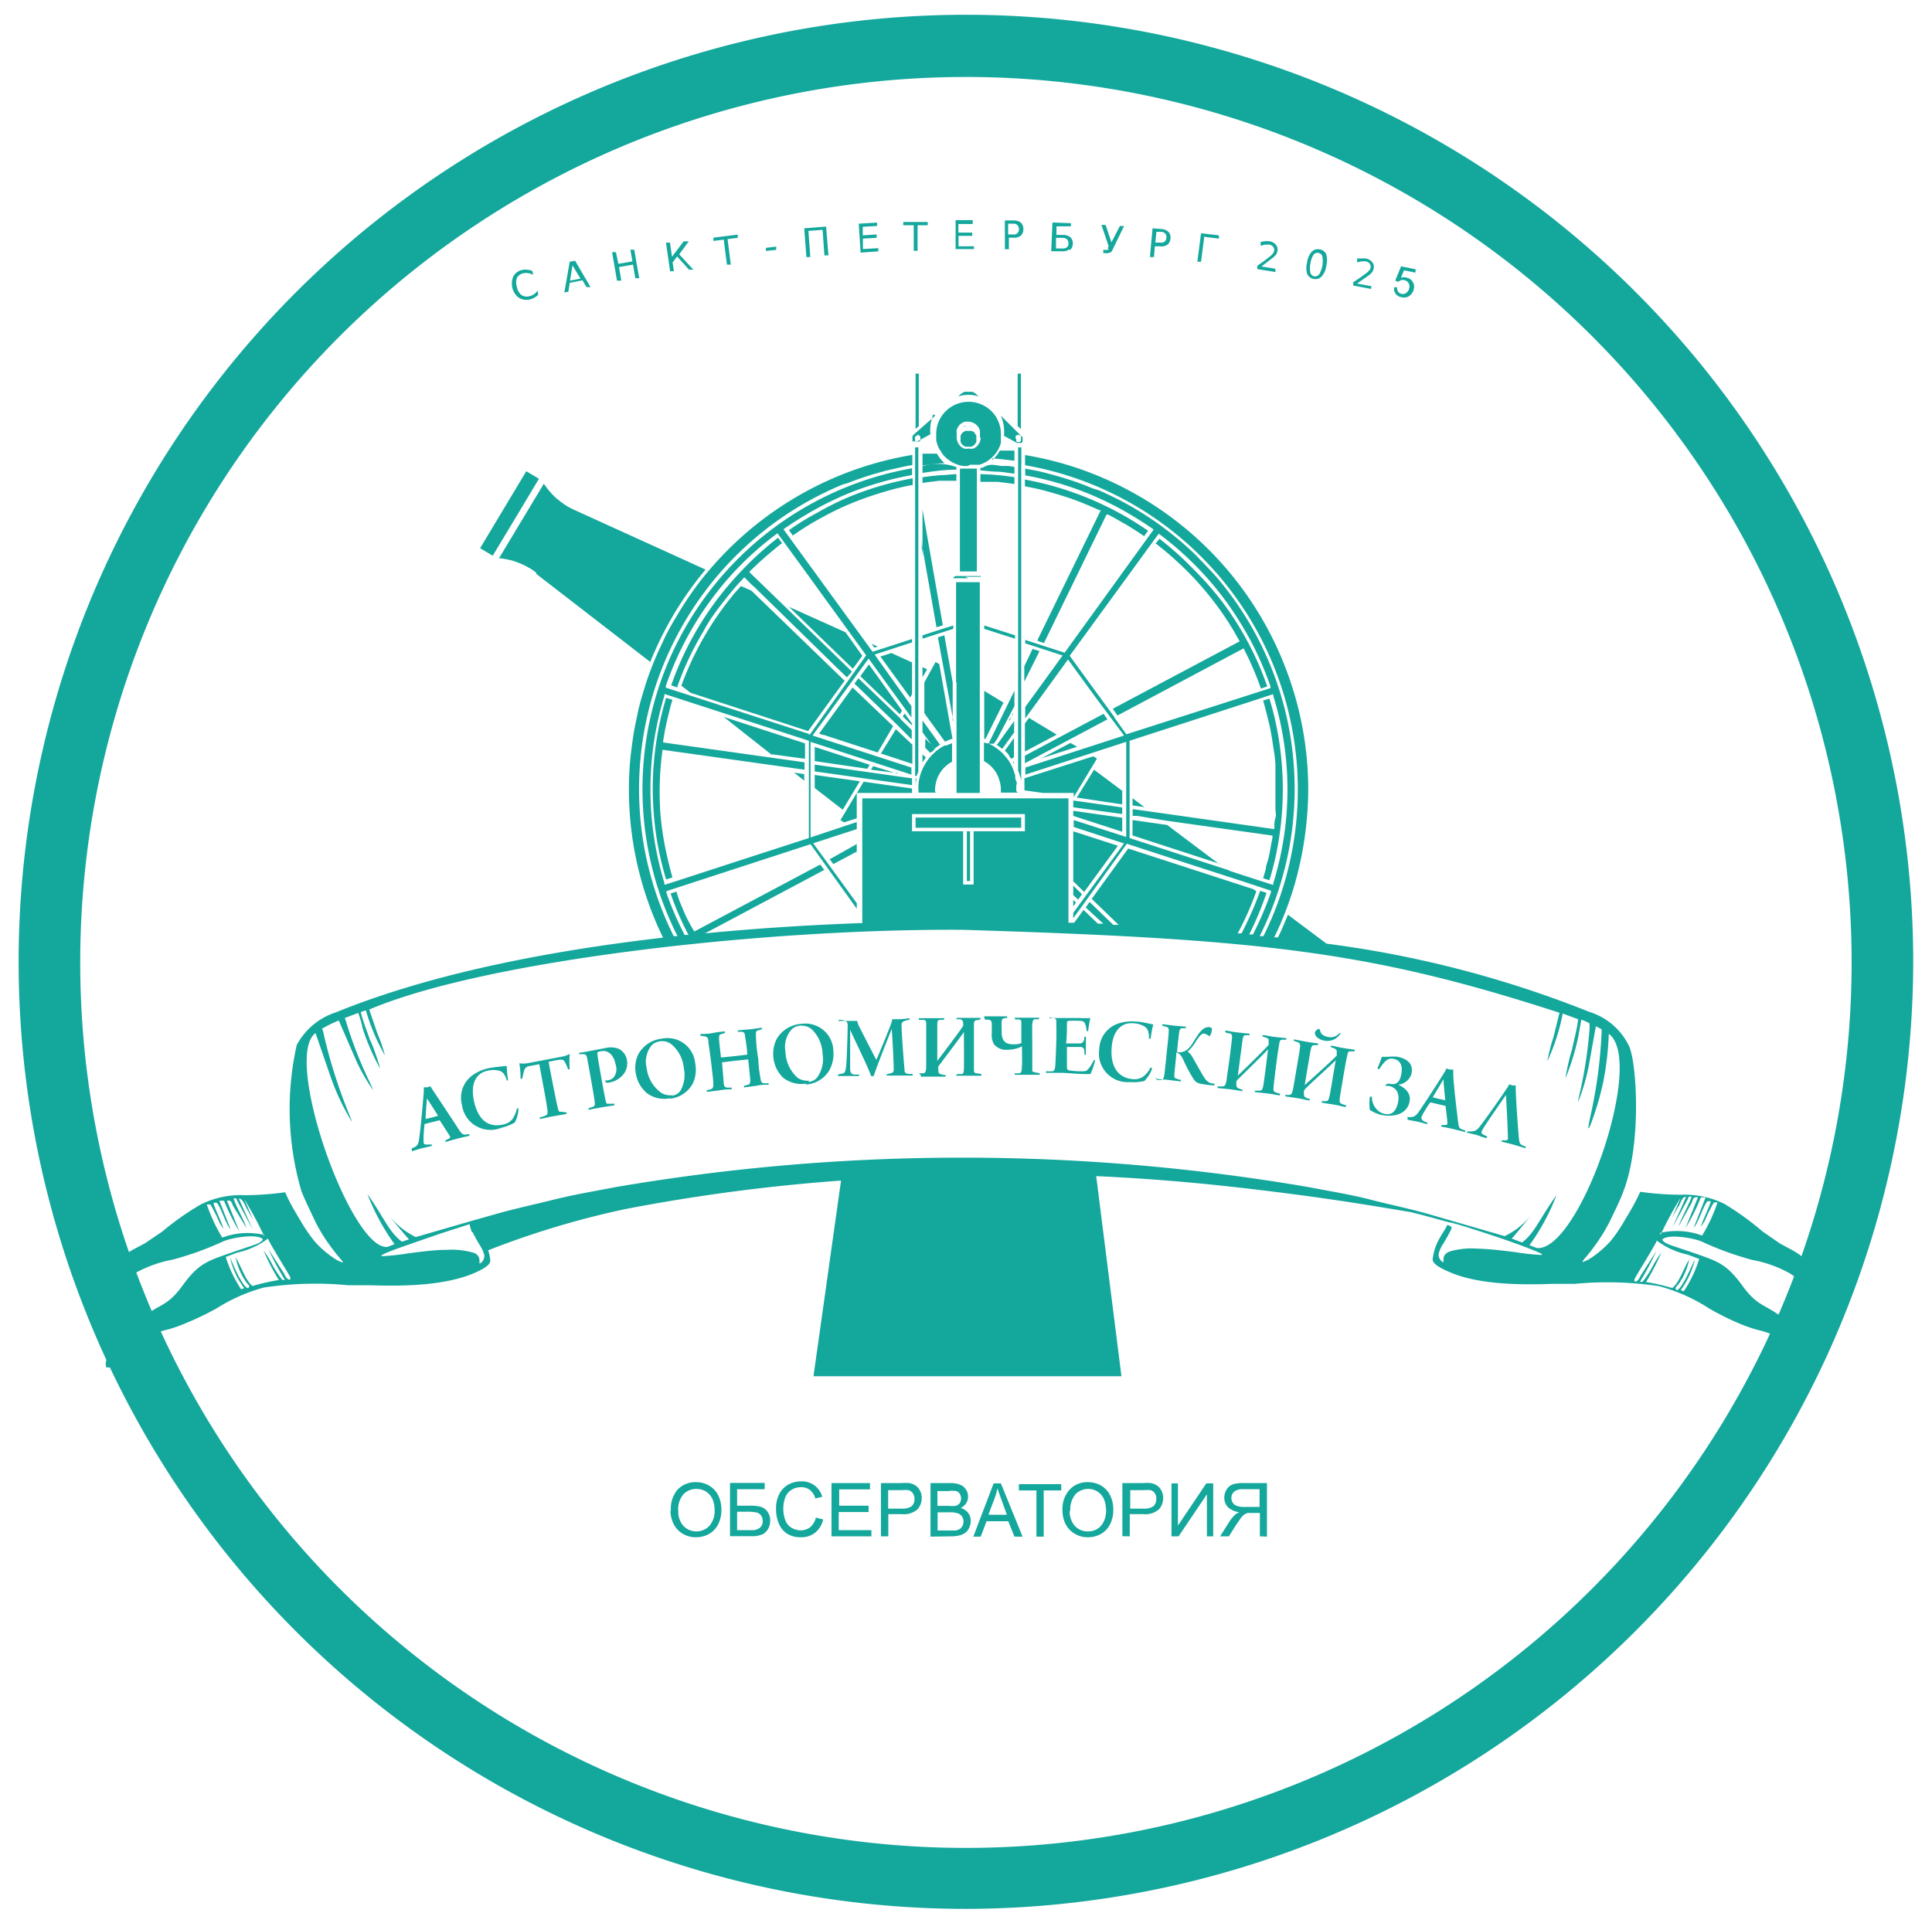 <svg xmlns="http://www.w3.org/2000/svg" viewBox="0 0 125.47 124.93"><defs><style>.cls-1,.cls-2{fill:#14a79c;}.cls-2{fill-rule:evenodd;}</style></defs><g id="Слой_1" data-name="Слой 1"><path class="cls-1" d="M62.72,124a61.52,61.52,0,1,1,61.53-61.51h0A61.6,61.6,0,0,1,62.72,124Zm0-119a57.52,57.52,0,1,0,57.53,57.53A57.52,57.52,0,0,0,62.72,5Z"/></g><g id="_3d_телескоп" data-name="3d телескоп"><path class="cls-2" d="M89,18.58l-.87-.16.56-.39.24-.17a1.24,1.24,0,0,0,.2-.21.6.6,0,0,0,.08-.21.48.48,0,0,0-.1-.42.71.71,0,0,0-.43-.23.92.92,0,0,0-.24,0l-.3,0,0,.26a1.28,1.28,0,0,1,.3-.07,1.13,1.13,0,0,1,.26,0,.38.38,0,0,1,.25.15.3.3,0,0,1,.06.26.38.38,0,0,1-.08.17,1.54,1.54,0,0,1-.22.2l-.36.26-.47.32,0,.21,1.17.22,0-.21ZM85.1,17.12a1.44,1.44,0,0,1,.2-.56.3.3,0,0,1,.32-.13.31.31,0,0,1,.26.24,1.72,1.72,0,0,1-.2,1.14.33.33,0,0,1-.32.14.31.31,0,0,1-.26-.24,1.44,1.44,0,0,1,0-.59Zm.22,1a.55.55,0,0,0,.52-.17,1.23,1.23,0,0,0,.29-.68,1.34,1.34,0,0,0,0-.74.53.53,0,0,0-.43-.33.55.55,0,0,0-.52.16,1.26,1.26,0,0,0-.29.69,1.35,1.35,0,0,0,0,.74.57.57,0,0,0,.43.33Zm-2.53-.67-.87-.14.54-.41.23-.18a1.24,1.24,0,0,0,.2-.21.86.86,0,0,0,.07-.21.46.46,0,0,0-.11-.41.66.66,0,0,0-.44-.22.92.92,0,0,0-.24,0,1.87,1.87,0,0,0-.3.05l0,.25a2.26,2.26,0,0,1,.3-.08h.26a.37.37,0,0,1,.25.14.31.31,0,0,1,.07.25.48.48,0,0,1-.08.18.94.94,0,0,1-.2.2l-.36.28-.46.33,0,.21,1.18.19,0-.21ZM75.1,15.06l.32,0a.38.38,0,0,1,.26.12.31.31,0,0,1,.07.26.36.36,0,0,1-.12.26.4.4,0,0,1-.28.06l-.32,0,.07-.7ZM75,16l.32,0a.67.67,0,0,0,.49-.1.52.52,0,0,0,.2-.4.51.51,0,0,0-.12-.43.7.7,0,0,0-.46-.19l-.58-.05-.17,1.87.26,0L75,16ZM72,16.16a.11.11,0,0,1-.06.07.56.56,0,0,1-.21,0h-.08v.21h.09a.57.57,0,0,0,.43-.08.41.41,0,0,0,.07-.11L73,14.68l-.27,0-.55,1.06-.38-1.13-.27,0L72,16l-.07.13Zm6.26-.77.9.11,0-.21L78,15.15,77.76,17,78,17l.21-1.65ZM43.77,17.66l-.09-.61.29-.39.78.86.28,0-.92-1,.62-.84-.33,0-.76,1-.13-.92-.26,0,.27,1.86.25,0Zm-3.42.57-.15-.88.91-.16.15.88.25,0-.32-1.85-.25,0,.13.76-.91.16L40,16.38l-.25,0,.32,1.85.25,0ZM33.7,19.34a.92.92,0,0,0,.72.11,1,1,0,0,0,.29-.12.92.92,0,0,0,.25-.19l-.06-.26a.76.76,0,0,1-.23.24.84.84,0,0,1-.29.12.61.61,0,0,1-.52-.08.85.85,0,0,1-.29-.52.88.88,0,0,1,0-.59.6.6,0,0,1,.44-.3.69.69,0,0,1,.32,0,.73.73,0,0,1,.3.11l-.06-.26a1,1,0,0,0-.3-.07.89.89,0,0,0-.32,0,.85.85,0,0,0-.6.4,1.17,1.17,0,0,0,.31,1.39Zm23.34-3,0-.22-1,.06,0-.68.89-.05v-.22l-.9.06,0-.56.93-.05v-.22l-1.19.07.12,1.88L57,16.33Zm-6.63-.11,0-.21-.67.08,0,.2.68-.07Zm2.21.4L52.5,15l.92-.07.12,1.66.26,0-.15-1.87-1.42.11.14,1.87.25,0Zm6.72-2,0,1.66h.25l0-1.66.66,0v-.21l-1.59,0v.21Zm9.24,1.51,0-.69H69a.46.46,0,0,1,.3.1.37.37,0,0,1,.09.27.3.3,0,0,1-.11.25.46.46,0,0,1-.31.07Zm.91.1a.51.51,0,0,0,.18-.4.51.51,0,0,0-.16-.43.74.74,0,0,0-.48-.15l-.42,0,0-.56.94,0v-.2l-1.2-.05-.08,1.87.68,0a.75.75,0,0,0,.5-.12Zm-32.31,1,.52.86-.68.13.16-1ZM37,18.37l.83-.16.26.44.26,0-1-1.71L37,17l-.35,2,.26-.05.08-.51ZM47,15.54l.21,1.65.25,0-.21-1.66.66-.08,0-.21-1.58.2,0,.21.66-.08Zm16.25.64V16h-1v-.68h.89v-.21h-.9v-.56h.93V14.3H62.06l0,1.88Zm2.24-1.65h.32a.33.33,0,0,1,.27.1.36.36,0,0,1,.09.26.32.32,0,0,1-.38.34h-.32l0-.71Zm0,.91h.32a.69.69,0,0,0,.48-.13.55.55,0,0,0,.17-.42.57.57,0,0,0-.15-.42.74.74,0,0,0-.48-.15h-.57l0,1.87h.26l0-.76Zm25,3.22.24,0a.5.5,0,0,0,.07.29.35.35,0,0,0,.22.14.34.34,0,0,0,.31-.07.45.45,0,0,0,.19-.31.41.41,0,0,0-.05-.33.38.38,0,0,0-.27-.18.5.5,0,0,0-.21,0,.39.39,0,0,0-.17.11l-.21-.08.38-.93.94.19,0,.22-.75-.15-.2.48a.63.63,0,0,1,.38,0,.57.57,0,0,1,.38.26.58.58,0,0,1,.08.47.74.74,0,0,1-.24.41.59.59,0,0,1-.54.13.56.56,0,0,1-.5-.65Zm15.65,64.47c0-.11,1.27-2.08,1.46-2.54a5.14,5.14,0,0,0,2,.91l.75.28a8.06,8.06,0,0,1-1,2.1l-.2-.07a5.45,5.45,0,0,0,.92-2c-.18.33-.79,1.86-1.16,2-.22-.14,0-.23.12-.42a4.22,4.22,0,0,0,.67-1.57c-.33.49-.63,1.5-1.1,1.85a13.28,13.28,0,0,0-1.7-.39,15.27,15.27,0,0,0,1-1.93,8.47,8.47,0,0,0-.62,1,6.38,6.38,0,0,1-.61.92h-.17a19.21,19.21,0,0,0,1.07-2l0,0-1,1.56c-.08.14-.18.44-.41.43ZM24.06,67.6a14.12,14.12,0,0,1,.63,1.82,14.34,14.34,0,0,1-1.16-2.69c0-.13-.22-.86-.27-.93l-.87.33a2.67,2.67,0,0,1,.11.32A27.17,27.17,0,0,0,24,70.28c.2.44.23.5.22.52A12,12,0,0,1,23,68.59L22,66.29a9.1,9.1,0,0,0-1.08.53,2.28,2.28,0,0,1,.13.48,34,34,0,0,0,1.55,4.9c.22.55.26.63.24.65A15.06,15.06,0,0,1,21.49,70l-1-2.89C18.33,68.67,22.79,81.24,25.16,81l.46-.18a14.42,14.42,0,0,1-1.76-3.26C25,79.19,25.24,80,26.1,80.66l.46-.15c-.13-.14-.87-1-1.25-1.49A5.11,5.11,0,0,0,27,80.36l3.45-1,1.8-.51c1.32-.37,2.43-.6,3.75-.93s2.66-.55,3.95-.8a133.21,133.21,0,0,1,45.07,0c1.28.25,2.72.48,3.95.8s2.43.56,3.75.93l5,1.45a5.05,5.05,0,0,0,1.7-1.34c-.37.47-1.11,1.36-1.24,1.5l.67.25c.86-.67,1.08-1.47,2.24-3.08a14.42,14.42,0,0,1-1.76,3.26l.47.18c2.74.29,7.1-12.15,4.68-13.91a19.56,19.56,0,0,1-.37,3.17,18.94,18.94,0,0,1-.71,2.45c-.18.51-.24.53-.25.51s0-.11.12-.71a30.82,30.82,0,0,0,.75-5.71,3.87,3.87,0,0,0-.38-.2l-.45,2.51a13,13,0,0,1-.71,2.42,3.47,3.47,0,0,1,.11-.56,28.75,28.75,0,0,0,.64-4.18c0-.29,0-.32,0-.38a2.49,2.49,0,0,0-.54-.24c0,.07-.15.83-.17,1a15.59,15.59,0,0,1-.85,2.8,13,13,0,0,1,.43-1.89c.13-.65.32-1.3.39-1.94l-1-.37a13.68,13.68,0,0,1-1,3.1,11.22,11.22,0,0,1,.39-1.54l.4-1.61C89,61.8,82,61,62.5,60.4c-13-.08-31.06,2-38.52,5.18l.52,1.53A10.61,10.61,0,0,1,25,68.56a13.18,13.18,0,0,1-1.24-2.93l-.33.11c.14.62.41,1.24.61,1.86ZM52.83,89.4h20l-1.64-13-.06,0c4.8.21,8.82.66,12.2,1.09s5.86.84,8.29,1.25h0l.87.22,1.65.45v0a1.16,1.16,0,0,1,.28.06c.32.08.92.27,1.88.58s2.27.76,3,1.05,1,.41.77.42a14.89,14.89,0,0,1-1.65-.18c-.78-.1-1.71-.21-2.5-.23a5.1,5.1,0,0,0-1.79.19c-.35.15-.39.37-.38.51a.54.54,0,0,0,0,.18s-.08,0-.17-.1a.59.59,0,0,1-.15-.44,2.14,2.14,0,0,1,.32-.69c.16-.27.34-.59.44-.79s.1-.26,0-.32a.93.93,0,0,0-.2-.08c-.12.29-.38.63-.51.89a3.52,3.52,0,0,0-.44,1.35c0,.33.65.63,1,.78,1.84.84,4.5.89,6.74.81.23,0,.51,0,.74,0s.46,0,.74,0a22.33,22.33,0,0,1,5.49.15A11.41,11.41,0,0,1,111,85a17.75,17.75,0,0,0,1.85.93,9.87,9.87,0,0,0,1.26.45,7,7,0,0,1,2.3,1c.82.6.36.76.8,1.18a1.38,1.38,0,0,0,.9.29.75.75,0,0,0-.33-.89c-.46-.35-.31.07-.5-.6a3,3,0,0,0-.87-1.28,6.28,6.28,0,0,0-1-.74c-.92-.63-1.36-.6-2.23-1.79-1.1-1.51-1.6-1.61-3.54-2.28l-.92-.31c-.29-.1-.68-.22-.77-.44.37-.38,2-.11,2.56.13a20.3,20.3,0,0,0,3.27,1.19,8,8,0,0,1,2.37.83,3.08,3.08,0,0,1,.46.31c1.11,1,.74.63.74,1.22a.84.84,0,0,0,.69.68c.43,0,.42-.63.25-.89s-.24-.2-.31-.29-.07-.33-.1-.44-.07-.26-.12-.42c-.48-1.31-1-1.42-2.16-2.06L114.47,80a18.18,18.18,0,0,0-2.49-1.8,5.9,5.9,0,0,0-2.84-.59,19.57,19.57,0,0,1-2.62-.19c-.07.16-.15.32-.23.48-.25.51-.52.94-.79,1.39a9.76,9.76,0,0,1-.92,1.35,7.06,7.06,0,0,1-1.14,1,2.48,2.48,0,0,1-.62.33c-.09,0-.06,0,.07-.19a9.78,9.78,0,0,0,.66-.83,11.39,11.39,0,0,0,1-1.62c.32-.67.69-1.4.9-2,1.2-3.17.83-8.58.3-9.47a4.27,4.27,0,0,0-2.54-2.13,70,70,0,0,0-17.06-4.43l-2.51-1.88c-.2.5-.41,1-.64,1.47l-.25,0c.27-.54.51-1.1.73-1.67s.46-1.27.64-1.92a22.61,22.61,0,0,0,.74-4c.06-.67.1-1.34.1-2a21.93,21.93,0,0,0-1.36-7.61,22,22,0,0,0-9.83-11.58,21.84,21.84,0,0,0-7.2-2.55v.66A21.4,21.4,0,0,1,83.32,57.65a20.65,20.65,0,0,1-1.27,3.16l-.24,0a21.3,21.3,0,0,0,1.29-3.21,21.17,21.17,0,0,0-4-20c-.48-.56-.93-1-1.46-1.56a21.24,21.24,0,0,0-4.28-3.2c-.55-.31-1.09-.58-1.66-.84l-.31-.14L71,31.74l-.22-.09-.32-.13-.33-.12h0l-.33-.12-.33-.11c-.68-.22-1.35-.4-2-.56l-.89-.17v.44a20.41,20.41,0,0,1,4.26,1.25,21.59,21.59,0,0,1,2.06,1c.66.37,1.3.77,1.93,1.2l.09.07-5.78,8-2.56-.83v.22l2.43.79-2.43,3.35v.74l2.78-3.83,1.82,2.5L73,47.78l-6.41,2.08v.46l6.55-2.13v6.18l-3.41-1.1v.45L73,54.79,69.7,59.3v.35l.61-.84,2.87-4,4.24,1.38,3.31,1.07,1.81.6,0,.11a22,22,0,0,1-1.17,2.73l-.24,0A21.06,21.06,0,0,0,82.25,58l-.41-.13-.1.27a23.25,23.25,0,0,1-1.11,2.49l-.25,0a19.54,19.54,0,0,0,1.21-2.73l-.19-.14-8.13-2.64L70.9,58.39l1.75,1.69H72.3l-1.54-1.49-.25.36L71.65,60l-.35,0-.93-.89-.61.83h-.37V56.34c0-1.42,0-2.91,0-4.48H56c0,3.44,0,5.9,0,8.1-3.28.12-6.73.33-10.21.67l7.74-4.12-.26-.35-8.18,4.35-.06-.1c-.12-.2-.23-.4-.34-.61s-.21-.42-.3-.64-.18-.42-.26-.63-.14-.4-.2-.61l-.38.12a19.47,19.47,0,0,0,1.16,2.69l-.25,0A20.83,20.83,0,0,1,43.28,58l0-.11,4.69-1.53,4.67-1.52,3,4.19v-.36c-.94-1.29-1.88-2.6-2.83-3.89l2.83-.92v-.46l-3,1V48.19l6.55,2.13v-.46l-6.42-2.08,3.64-5,2.78,3.83v-.74L56.8,42.52l2.43-.79v-.22l-2.56.83-5.26-7.23-.53-.73.1-.07c.62-.43,1.27-.83,1.93-1.2a21.42,21.42,0,0,1,2.05-1,20.5,20.5,0,0,1,4.27-1.25v-.44a21.21,21.21,0,0,0-15.71,12.3A21.19,21.19,0,0,0,44,60.81l-.25,0a21.7,21.7,0,0,1-1.68-4.65,21.42,21.42,0,0,1,12.69-24.7L55,31.4c.3-.12.61-.23.93-.34s.62-.21.94-.3h0l.65-.18.65-.15.22-.05.23-.05.33-.07.3-.05v-.66a22.18,22.18,0,0,0-3.67.94A22.09,22.09,0,0,0,46.09,37l-.29.34-.28.35A22.7,22.7,0,0,0,44,39.93c-.31.51-.6,1-.87,1.58s-.51,1.08-.73,1.64-.38,1-.54,1.53-.31,1-.43,1.57-.23,1.06-.31,1.6-.15,1.07-.2,1.61a22,22,0,0,0,2.14,11.45c-7.63.88-15.21,2.39-21.24,4.85a4.41,4.41,0,0,0-2.55,2.13,19,19,0,0,0,.3,9.47c.22.57.58,1.3.91,2a10.58,10.58,0,0,0,1,1.62c.3.41.53.68.66.83s.17.21.08.19a2.18,2.18,0,0,1-.62-.33,6.31,6.31,0,0,1-1.14-1,9.85,9.85,0,0,1-.93-1.35c-.27-.45-.53-.88-.79-1.39-.08-.16-.15-.32-.22-.48a19.71,19.71,0,0,1-2.63.19,5.84,5.84,0,0,0-2.83.59A17.58,17.58,0,0,0,10.54,80l-1.12.76c-1.17.64-1.67.75-2.15,2.06a3.38,3.38,0,0,0-.13.42c0,.11,0,.33-.1.44s-.19.11-.31.29-.18.89.25.89a.84.84,0,0,0,.69-.68c0-.59-.37-.27.75-1.22a2.55,2.55,0,0,1,.45-.31,8.11,8.11,0,0,1,2.37-.83,20.42,20.42,0,0,0,3.28-1.19c.58-.24,2.18-.51,2.55-.13-.08.22-.48.34-.77.44l-.92.31c-1.94.67-2.44.77-3.54,2.28-.87,1.19-1.31,1.16-2.23,1.79a7.39,7.39,0,0,0-1,.74,3,3,0,0,0-.87,1.28c-.18.67,0,.25-.5.6a.75.75,0,0,0-.33.89,1.36,1.36,0,0,0,.9-.29c.44-.42,0-.58.8-1.18a7.08,7.08,0,0,1,2.31-1,9.72,9.72,0,0,0,1.25-.45A19,19,0,0,0,14.05,85a11.34,11.34,0,0,1,3.08-1.36,22.34,22.34,0,0,1,5.49-.15c.28,0,.4,0,.74,0s.51,0,.74,0c2.25.08,4.9,0,6.74-.81.33-.15,1-.45,1-.78a2.29,2.29,0,0,0-.14-.68,56.62,56.62,0,0,1,8.92-2.68,119.62,119.62,0,0,1,14-1.85L52.83,89.4Zm27-32.86-6.47-2.1V48.12h0l7.59-2.46,1.74-.57,0,.11a20.58,20.58,0,0,1,0,12.18l0,.11-2.23-.72h0l-.66-.22ZM66.32,30.21v1.53h0c0,1.55,0,3.11,0,4.67s0,3.19,0,4.78h0v.71h0v1.26l0,0V51c0-.06,0-.11,0-.17s0-.27-.08-.4a2.4,2.4,0,0,0-.12-.38c0-7,0-14,0-21a.37.37,0,0,0,.21,0v1.15ZM65.09,48.63,65,48.58l-.1-.08-.11-.08-.07,0,1.14-1.58v.74l-.79,1.09ZM64.76,48l-.22.31-.07,0-.11,0-.1,0-.06,0,1.68-3.44v1L64.76,48ZM64,48l-.08,0V44.88l1.25.76L64,48Zm-.08-7.15v-.22l2,.64v.22l-2-.64Zm-2.41-.09.4-.13v.22l-2,.64v-.22l1.58-.51Zm.4,6.06-1-5.42.42-.13.54,3.06v2.49Zm-1.5,2.08,0,0h0v0l0,0h0l0,0h0l-.32-.32v-.6l.39.38.22.31-.13.13ZM61.8,48h0l-.28.11,0,0-.15.07h0l0,0h0l-1.34-1.85v-2L60.76,43l.24.14L61.86,48l-.06,0Zm4.29,3.49H65v0a.41.41,0,0,0,0-.11s0-.07,0-.1a1.84,1.84,0,0,0-.09-.57,2.14,2.14,0,0,0-.23-.54,2.37,2.37,0,0,0-.35-.42,2.13,2.13,0,0,0-.43-.31V48.23l.14.05.11,0,.11.05.12.06.11.06,0,0,.12.08a1,1,0,0,1,.13.09l.12.09.12.1,0,0,.14.13.13.15.13.15.11.15,0,0a.41.41,0,0,1,.07.11l.07.11.06.12.06.13.06.14.12.37c0,.12,0,.25.07.38s0,.22,0,.33,0,.2,0,.3Zm-4-7.17V37.82h1.54V51.51H62.12V44.34Zm-2.45,5.73c0,.12-.07.23-.11.36l-.1,0V29.06h.21v21Zm1.12,1.35v.09h-1.1a3.32,3.32,0,0,1,0-.63,2.32,2.32,0,0,1,.07-.38,2.29,2.29,0,0,1,.12-.37,3.19,3.19,0,0,1,.86-1.24,1.31,1.31,0,0,1,.12-.11l.13-.09a2.45,2.45,0,0,1,.38-.24h0l.12,0h0c.12-.06.24-.1.37-.15v1.2a2.12,2.12,0,0,0-.51.38,2.29,2.29,0,0,0-.38.54,1.74,1.74,0,0,0-.14.38,1.76,1.76,0,0,0-.07.4,1.41,1.41,0,0,0,0,.29Zm2.1-21.13h-.32a2.17,2.17,0,0,1-.84-.33l-.22-.16-.19-.19-.16-.21c0-.08-.1-.15-.14-.23a1.42,1.42,0,0,1-.08-.18,1.06,1.06,0,0,1-.06-.19,1.21,1.21,0,0,1-.05-.18l0-.18a.45.45,0,0,0,0-.12v-.11a2.15,2.15,0,0,1,.16-.8,2.1,2.1,0,0,1,.46-.68,2.11,2.11,0,0,1,2.29-.45,2.18,2.18,0,0,1,.68.45,2.07,2.07,0,0,1,.45.68,2,2,0,0,1,.16.8,1.93,1.93,0,0,1,0,.24l0,.18a.85.85,0,0,1,0,.17l-.06.18-.08.18h0l-.13.23-.17.21-.18.18-.21.16a2.23,2.23,0,0,1-.56.27l-.15,0-.15,0h-.32Zm.78-1.83v-.27a1.36,1.36,0,0,0,0-.2,1.54,1.54,0,0,0-.08-.19.91.91,0,0,0-.13-.16.48.48,0,0,0-.16-.12.82.82,0,0,0-.39-.11l-.2,0a.77.77,0,0,0-.19.08.61.61,0,0,0-.16.12.83.83,0,0,0-.12.16.77.77,0,0,0-.08.19.69.69,0,0,0,0,.2v.27a.73.73,0,0,0,.06.3.9.9,0,0,0,.17.26.85.85,0,0,0,.25.17,1,1,0,0,0,.3,0,.94.94,0,0,0,.3,0,.78.78,0,0,0,.42-.43.73.73,0,0,0,.06-.3ZM59.46,51v-.43h.06a2.83,2.83,0,0,0-.06.42Zm-5.6,4.83,1.78-1v.49l-1.52.81-.26-.35Zm-1.34-8.16-9.28-3,0-.11a20.41,20.41,0,0,1,1.22-2.84,19.66,19.66,0,0,1,1.62-2.62,20.13,20.13,0,0,1,4.32-4.39l.09-.07,0,0c.93,1.27,1.8,2.46,2.62,3.6q1.57,2.16,3.14,4.33L52.6,47.71l-.08,0ZM44,57.21l-.85.27,0-.11a20.86,20.86,0,0,1,0-12.18l0-.11,4.38,1.42,5,1.62v6.32l-4.29,1.39L44,57.21ZM62.23,25.75a2.23,2.23,0,0,1,1.33,0l-.16-.14a.75.75,0,0,0-.24-.15.77.77,0,0,0-.27,0,.84.84,0,0,0-.27,0,1.05,1.05,0,0,0-.24.15l-.15.14Zm1.44,5.48V30.8a16.21,16.21,0,0,1,2.21.2v.44l-.52-.07-.57-.07-.58,0-.54,0Zm0-.67v-.17l.1,0a.75.75,0,0,0,.13-.06c.46-.22.62-.12,1.15-.06l.43,0,.4.06v.44l-.52-.07a5.51,5.51,0,0,0-.57-.06c-.37,0-.74-.06-1.12-.08Zm-.78,7h-1l0,0a.19.19,0,0,1,.06-.07.23.23,0,0,1,.1-.07l.12,0c.42,0,.94,0,1.34,0h.06l.06,0,.06,0,0,0,0,.05,0,0h-1Zm-.55-6.17v-.95l.2,0,.17,0h.36l.18,0,.19,0v6.68h-1.1V31.41Zm-2.43,0V31l.53-.07.58-.06c.36,0,.73-.06,1.09-.07v.43l-.54,0-.58,0-.56.07-.52.07Zm0-.67v-.44a3.59,3.59,0,0,1,2.2.06v.17c-.75,0-1.46.1-2.2.21Zm4.53-.83a2.28,2.28,0,0,0,.49-.62l.23,0,.26,0,.25,0,.21,0v.66c-.48-.06-1-.12-1.44-.15ZM65,27a2.68,2.68,0,0,1,.2,1.31l.84.46a.13.13,0,0,0,.08,0h.16l.08,0,0,0,0,0,0,0,0,0a.47.47,0,0,0,.05-.1.24.24,0,0,0,0-.12.27.27,0,0,0,0-.12l-.07-.09L65,27Zm-4.26,0-1.41,1.24-.07.09a.56.56,0,0,0,0,.12.49.49,0,0,0,0,.12.47.47,0,0,0,0,.1l0,0,0,0,0,0,0,0,.08,0h.17a.11.11,0,0,0,.07,0l.84-.46a2.78,2.78,0,0,1,.2-1.31Zm-1.19,1.25a.15.15,0,0,1,.09,0,.18.18,0,0,1,.07.05s0,0,.06.07a.31.31,0,0,1,0,.1.28.28,0,0,1,0,.09l0,.07-.08.06h-.09l-.12,0h0s-.05-.05-.05-.05h0a.43.43,0,0,1,0-.11.3.3,0,0,1,0-.1l0-.07.08-.05a.13.13,0,0,1,.09,0Zm6.41.24a.3.3,0,0,1,0-.1l0-.07.08-.05a.21.21,0,0,1,.18,0l.08.05,0,.07a.3.3,0,0,1,0,.1.29.29,0,0,1,0,.09l0,.07-.08.06h-.09l-.12,0h0s0-.05,0-.05h0a.23.23,0,0,1,0-.11Zm.23,0s0,0,0,0Zm-3.65-.75,0,0a1.07,1.07,0,0,1,.3-.06.94.94,0,0,1,.3.06l0,0-.06,0a.75.75,0,0,0-.13-.06h-.29a.52.52,0,0,0-.13.06l-.06,0Zm.72.32A.57.57,0,0,0,63.1,28a.46.46,0,0,0-.21,0,.52.52,0,0,0-.21,0,.71.71,0,0,0-.18.12.45.45,0,0,0-.11.17.54.54,0,0,0,0,.21.46.46,0,0,0,0,.21.42.42,0,0,0,.11.18.71.71,0,0,0,.18.12.52.52,0,0,0,.21,0,.46.46,0,0,0,.21,0,.55.55,0,0,0,.3-.3.46.46,0,0,0,0-.21.52.52,0,0,0,0-.21.66.66,0,0,0-.12-.17Zm2.83-.4V24.27h.21v3.59l-.21-.18Zm-7.6,19.06.72.7v.61l-1-1-2.35-2.27-.37-.35.26-.35,2.74,2.63Zm-2.6-2.82.54-.74,2.15,3-.14.24-2.55-2.46ZM79.2,56.11l-5.65-1.84v-1l2.25.32,3.4,2.56ZM73.56,53h0v-.44l2.92.41,6.28.89h0v-.12c0-.2,0-.4.07-.61s0-.41,0-.61,0-.42,0-.62,0-.42,0-.62c0-.49,0-1,0-1.49s-.1-1-.17-1.48-.16-1-.27-1.43-.22-.92-.36-1.37l.41-.13a19.28,19.28,0,0,1,.65,2.9,20.63,20.63,0,0,1,0,6,19.28,19.28,0,0,1-.65,2.9l-.41-.13.18-.61c0-.22.11-.44.16-.65s.1-.46.14-.7.09-.46.13-.69v-.12h0l-6.2-.87-.84-.12L73.86,53l-.3,0ZM59.91,35.59v-2.5l1.32,7.53-.41.13-.91-5.16Zm0,14h0V49l.22.21a2.37,2.37,0,0,0-.22.33Zm.79-.93-.79-1.09V46.8l1.14,1.58a2.8,2.8,0,0,0-.35.25Zm11.9,6.28-2.19,3-.71-.69V54l2.9.94ZM71,49.13l.24.15-1.51,2.5v-.27h-2l-1.2-.17v-.78L71,49.13ZM59.24,51.51H55.65l.44-.73,3.14.44v.29Zm-3.6,0v1.65l-.82.26-.24-.14,1.06-1.77Zm2.67-1.29L56.56,50l.15-.23,1.6.49Zm15.24,2.1v-.47l.77.58-.77-.11Zm-1.28-6.28,8.24-4.38-.06-.1a19.13,19.13,0,0,0-1.11-1.79c-.41-.58-.84-1.13-1.3-1.66a18.39,18.39,0,0,0-1.44-1.49,19.62,19.62,0,0,0-1.55-1.32L75.3,35a20,20,0,0,1,2.23,2,20.27,20.27,0,0,1,2,2.3,20.27,20.27,0,0,1,2.77,5.29l-.41.14-.22-.6c-.08-.21-.17-.41-.25-.62l-.29-.65-.31-.63-.06-.11-8.19,4.36-.25-.36Zm-4.64,3.22,1.89-1,.43.25-2.32.75Zm-.81-2.63,1.81,1.09-2.07,1.1V47l.26-.36Zm.7-4.35-1,2v-1l.54-1.13.42.14Zm-.12-.75,4.09-8.39-.1,0c-.39-.18-.79-.35-1.19-.51s-.81-.3-1.23-.43-.8-.24-1.21-.35-.8-.18-1.2-.26v-.44a20.62,20.62,0,0,1,8,3.33l-.26.35c-.17-.12-.34-.24-.52-.35l-.57-.36-.62-.35c-.2-.12-.41-.23-.62-.34l-.11,0-4.06,8.34-.42-.14ZM59.67,27.68l-.21.18V24.27h.21v3.41ZM44.84,45l-.59-.46a20.16,20.16,0,0,1,3-5.44l.43-.54.44-.49.68.3,6.05,5.85-2.37,3.27L44.84,45ZM44,44.57l0,.09-.41-.14a20.27,20.27,0,0,1,2.77-5.29,21.26,21.26,0,0,1,1.94-2.3,20.93,20.93,0,0,1,2.23-2l.26.35c-.17.13-.34.26-.5.4l-.51.43-.53.47-.51.49-.08.09,1.52,1.47h0l5.15,5L55,44l-.51-.49L49,38.14c-.2-.16-.47-.45-.66-.64l-.28.3c-.44.48-.86,1-1.25,1.51S46,40.39,45.69,41A19.32,19.32,0,0,0,44,44.57Zm-.87,4.15-.12,0v.12A20.19,20.19,0,0,0,42.9,53a20.22,20.22,0,0,0,.29,2q.2,1,.48,2l-.41.13a20.59,20.59,0,0,1-.65-2.9,21.66,21.66,0,0,1-.22-3,20.71,20.71,0,0,1,.87-5.9l.41.13c-.06.2-.12.4-.17.61s-.11.43-.16.65l-.15.69-.12.7,0,.12,9.18,1.29V50l-9.12-1.28Zm7,.32L47,46.57l5.28,1.72v1L50.14,49Zm1.11-9.62,3.67,1.65L56,42.6l-.61.84-2.15-2.08-2-1.94ZM34.83,37.21a3.35,3.35,0,0,0-.59-.39,4.63,4.63,0,0,0-.64-.29,3.38,3.38,0,0,0-.62-.18,4.85,4.85,0,0,0-.57-.09l2.91-4.84a5.2,5.2,0,0,0,.35.47,4.73,4.73,0,0,0,.44.46c.18.15.37.3.56.43s.41.24.62.34L45.82,37a22.28,22.28,0,0,0-3.59,6l-7.4-5.72Zm-1.34-3.59L32,36.1l-.82-.49,3-5,.82.49-1.49,2.49Zm18,1.17-.25-.35a16.7,16.7,0,0,1,1.85-1.14,18.21,18.21,0,0,1,2-1,20.45,20.45,0,0,1,4.18-1.23v.64l0-.19-.11,0a18.05,18.05,0,0,0-2,.51,20.39,20.39,0,0,0-2,.72,18.8,18.8,0,0,0-1.86.91,18.33,18.33,0,0,0-1.73,1.07Zm5.29,7.28-.18-.25L57,42l-.22.07ZM59.23,47v.12l-.6-.58.12-.19.48.65Zm-5.77.74-.27-.08,2.18-3L58,47.17l-1,1.71-3.5-1.14ZM57.18,49l1-1.63,1.07,1v1.25l-2-.66Zm2.73-18.87v-.66l.21,0,.25,0,.26,0,.22,0a2.31,2.31,0,0,0,.5.62c-.48,0-1,.09-1.44.15Zm-.34-1.58s0,0,0,0ZM69.7,52l3.18.45v.43l-3.18-.44V52Zm0,.67,3.18.45v.91L69.7,53v-.33Zm0,4.86.57.56-.25.35-.32-.3v-.61Zm0,.93.18.17-.18.25v-.42ZM62.79,54H63v3.23h-.21V54Zm-.24,3.34V54H59.23V52.88h7.33V54H63.23v3.46h-.68v-.12Zm.56-3.57H59.46v-.66h6.86v.66Zm5.81-5.94,2.75-1.46.25.36-5.36,2.85v-.49l2.36-1.26Zm1,4L71.05,50l1.83,1.37v.88L70,51.82Zm-4.13-2.34.06,0v.12l-.06-.09Zm-.56-.69c.21-.28.41-.57.62-.86v1.26l-.19.09a.44.44,0,0,0-.08-.11L65.49,49l-.12-.13-.11-.1Zm.35-2,.22-.48,0,0v.08l-.27.37ZM59.91,44v-.66l.3.14-.3.52Zm-.68,7-6.32-.89v-.44l6.24.88.08,0V51Zm-6.32-1.56v-.92l3.57,1.16-.15.26-3.42-.5Zm4.26-6.79.72-.23,1.34.61V45.1l-.12.21-1.94-2.67Zm-4.26,8.54v-.85l2.93.41-1.11,1.85-1.82-1.41Zm-1.34-1,.66.1v.42l-.66-.52ZM72.4,46.62l-1.68-2.3L69.47,42.6l0,0,5-6.86.78-1.07.1.07a20.75,20.75,0,0,1,4.32,4.39,22,22,0,0,1,1.62,2.62,21.68,21.68,0,0,1,1.22,2.84l0,.11-9.36,3-.78-1.09Zm-12.54-11v-.73c0,.46.06.86.1,1.26l-.1-.53ZM30.7,80.05c.09.2.27.52.43.79a2.14,2.14,0,0,1,.32.69.55.55,0,0,1-.15.44c-.08.09-.15.11-.16.1s0,0,0-.18a.53.53,0,0,0-.38-.51A5.13,5.13,0,0,0,29,81.19c-.79,0-1.72.13-2.51.23a14.8,14.8,0,0,1-1.64.18c-.22,0,0-.14.76-.42s2.08-.73,3-1.05l1.89-.61a1.84,1.84,0,0,0,.16.53ZM18.84,83.13c-.23,0-.33-.29-.41-.43l-1-1.56s0,0,0,0a19.21,19.21,0,0,0,1.07,2h-.17a7.34,7.34,0,0,1-.61-.92,7.25,7.25,0,0,0-.61-1,14,14,0,0,0,1,1.93,13.85,13.85,0,0,0-1.71.39c-.46-.35-.77-1.36-1.09-1.85a4.19,4.19,0,0,0,.66,1.57c.12.19.34.28.13.42-.37-.09-1-1.62-1.16-2a5.14,5.14,0,0,0,.92,2l-.2.07a8.06,8.06,0,0,1-1-2.1l.74-.28a5.08,5.08,0,0,0,2-.91c.19.46,1.45,2.43,1.46,2.54Zm-1.68-2.91a4.75,4.75,0,0,0-2.42.07l-.31.1a10.93,10.93,0,0,1-1-2.15l.23,0a8.89,8.89,0,0,1,.6,1.2l.25.39c-.07-.33-.62-1.49-.63-1.61v-.09l.19,0c.24.18.6,1.42.9,1.71L14.25,78l.3,0a13.75,13.75,0,0,0,1,2l-.81-2c.32-.06.31.16.41.36L16,79.76c-.07-.34-.84-1.73-.82-1.92.2,0,.16,0,.23.17l1,1.85-.9-2c.27,0,.41.48.5.62s.27.5.41.72l-.55-1.29v0l0,0a0,0,0,0,1,0,0,23.37,23.37,0,0,1,1.3,2.42Zm90.68,0a23.34,23.34,0,0,1,1.31-2.42s0,0,0,0,0,0,0,0,0,0,0,0l-.55,1.29c.13-.22.25-.47.41-.72s.23-.65.49-.62l-.89,2,1-1.85c.07-.16,0-.17.24-.17,0,.19-.75,1.58-.83,1.92l.84-1.51c.09-.2.08-.42.41-.36l-.81,2a12.74,12.74,0,0,0,1-2l.31,0L110,79.74c.3-.29.66-1.53.9-1.71l.19,0a0,0,0,0,1,0,0v.06c0,.12-.56,1.28-.63,1.61l.25-.39a8.89,8.89,0,0,1,.6-1.2l.23,0a10.39,10.39,0,0,1-1,2.15l-.3-.1a4.79,4.79,0,0,0-2.43-.07ZM43.57,98.12A1.9,1.9,0,0,1,44,96.77a1.6,1.6,0,0,1,1.2-.49,1.65,1.65,0,0,1,.86.23,1.52,1.52,0,0,1,.59.64,2.12,2.12,0,0,1,.2.93,2.06,2.06,0,0,1-.21.94,1.52,1.52,0,0,1-.6.63,1.74,1.74,0,0,1-.84.21,1.64,1.64,0,0,1-.88-.24,1.5,1.5,0,0,1-.58-.64,2,2,0,0,1-.2-.86Zm.48,0a1.4,1.4,0,0,0,.33,1,1.17,1.17,0,0,0,1.69,0,1.46,1.46,0,0,0,.34-1,1.84,1.84,0,0,0-.14-.74,1.19,1.19,0,0,0-.42-.49,1.2,1.2,0,0,0-.62-.17,1.16,1.16,0,0,0-.83.33,1.49,1.49,0,0,0-.35,1.12Zm3.36-1.79h2.25v.41H47.87v1.07h.83a2.45,2.45,0,0,1,.73.08.83.83,0,0,1,.43.33,1,1,0,0,1,.16.57,1.13,1.13,0,0,1-.11.48,1,1,0,0,1-.35.38,1.68,1.68,0,0,1-.79.14H47.41V96.34Zm.46,3.07h.92a.84.84,0,0,0,.55-.15.53.53,0,0,0,.19-.45.57.57,0,0,0-.11-.36.48.48,0,0,0-.29-.19,3.11,3.11,0,0,0-.65-.05h-.61v1.2ZM53,98.59l.46.11a1.52,1.52,0,0,1-.52.86,1.43,1.43,0,0,1-.92.3,1.62,1.62,0,0,1-.9-.23,1.43,1.43,0,0,1-.54-.66,2.36,2.36,0,0,1-.18-.92,2,2,0,0,1,.21-1,1.48,1.48,0,0,1,.58-.61,1.74,1.74,0,0,1,.84-.21,1.36,1.36,0,0,1,1.37,1l-.45.11a1.07,1.07,0,0,0-.35-.55.89.89,0,0,0-.58-.18,1.1,1.1,0,0,0-.66.2,1,1,0,0,0-.38.51,2.12,2.12,0,0,0-.11.66,2.21,2.21,0,0,0,.13.77.94.94,0,0,0,.4.49,1.12,1.12,0,0,0,.59.17,1,1,0,0,0,.65-.22,1.24,1.24,0,0,0,.36-.66Zm1,1.21V96.34h2.5v.41h-2v1.06h1.91v.41H54.47V99.4h2.12v.4Zm3.21,0V96.34h1.31a3.51,3.51,0,0,1,.53,0,1,1,0,0,1,.42.17.83.83,0,0,1,.28.33,1,1,0,0,1,.11.47,1.08,1.08,0,0,1-.28.74,1.34,1.34,0,0,1-1,.31h-.89V99.8ZM57.68,98h.9a1,1,0,0,0,.63-.16.61.61,0,0,0,.18-.47.6.6,0,0,0-.11-.37.51.51,0,0,0-.28-.2,2,2,0,0,0-.43,0h-.89V98Zm2.75,1.82V96.34h1.3a1.58,1.58,0,0,1,.63.11.79.79,0,0,1,.38.32.84.84,0,0,1,.13.46.78.78,0,0,1-.12.41.87.87,0,0,1-.36.32.92.92,0,0,1,.48.31.82.82,0,0,1,.17.53,1,1,0,0,1-.1.45.83.83,0,0,1-.25.32,1.1,1.1,0,0,1-.38.17,2.29,2.29,0,0,1-.56.06Zm.46-2h.74a2,2,0,0,0,.44,0,.47.47,0,0,0,.26-.18.57.57,0,0,0,0-.6.37.37,0,0,0-.24-.18,1.62,1.62,0,0,0-.52,0h-.69v1Zm0,1.6h.86l.31,0a.72.72,0,0,0,.27-.1.46.46,0,0,0,.17-.19.54.54,0,0,0,.07-.29.57.57,0,0,0-.1-.34.58.58,0,0,0-.28-.2,1.57,1.57,0,0,0-.5-.06h-.8v1.2Zm2.32.4,1.32-3.46H65l1.41,3.46h-.53l-.4-1H64.07l-.38,1Zm1-1.42h1.18l-.36-1c-.11-.29-.19-.53-.25-.72a5,5,0,0,1-.19.66l-.38,1Zm3.11,1.42h.46v-3h1.14v-.41H66.17v.41h1.14v3ZM69,98.12a1.86,1.86,0,0,1,.46-1.35,1.58,1.58,0,0,1,1.19-.49,1.71,1.71,0,0,1,.87.23,1.5,1.5,0,0,1,.58.64,2,2,0,0,1,.2.93,2.06,2.06,0,0,1-.21.94,1.52,1.52,0,0,1-.6.63,1.74,1.74,0,0,1-.84.21,1.58,1.58,0,0,1-.87-.24,1.52,1.52,0,0,1-.59-.64,2,2,0,0,1-.19-.86Zm.47,0a1.4,1.4,0,0,0,.33,1,1.13,1.13,0,0,0,.85.36,1.11,1.11,0,0,0,.85-.36,1.5,1.5,0,0,0,.33-1,1.84,1.84,0,0,0-.14-.74,1.1,1.1,0,0,0-1-.66,1.16,1.16,0,0,0-.83.33,1.53,1.53,0,0,0-.35,1.12Zm3.42,1.67V96.34h1.31a3.6,3.6,0,0,1,.53,0,1,1,0,0,1,.42.17.76.76,0,0,1,.28.33,1,1,0,0,1,.11.47,1.08,1.08,0,0,1-.28.74,1.34,1.34,0,0,1-1,.31h-.89V99.8ZM73.38,98h.9a1,1,0,0,0,.63-.16.61.61,0,0,0,.18-.47A.6.6,0,0,0,75,97a.5.5,0,0,0-.29-.2,1.92,1.92,0,0,0-.42,0h-.89V98Zm2.7-1.64h.42v2.74l1.84-2.74h.45V99.8h-.41V97.07L76.54,99.8h-.46V96.34Zm6.2,3.46V96.34H80.75a2.15,2.15,0,0,0-.71.09.81.81,0,0,0-.38.33,1,1,0,0,0-.15.52.88.88,0,0,0,.24.63,1.3,1.3,0,0,0,.74.32.9.9,0,0,0-.28.17,2.27,2.27,0,0,0-.38.46l-.59.94h.57l.45-.72.33-.48a1.24,1.24,0,0,1,.24-.23.67.67,0,0,1,.21-.09l.25,0h.53V99.8Zm-.46-1.93h-1a1.3,1.3,0,0,1-.49-.07.51.51,0,0,1-.27-.2.59.59,0,0,1-.09-.31.52.52,0,0,1,.18-.41.83.83,0,0,1,.56-.16h1.09v1.15ZM26.72,74.61c.38-.16.44-.21.5-.63.12-.85.27-2.61.3-3.06a2.79,2.79,0,0,0,0-.29l.23,0,.22-.07c0,.07.09.16.14.26.29.43,1.33,2,1.64,2.48s.33.42.73.37a.36.36,0,0,1,0,.11l-.76.18-.79.22a.29.29,0,0,1,0-.1l.27-.14a.11.11,0,0,0,0-.16c-.14-.23-.46-.72-.64-1,0,0,0,0-.05,0l-.43.11-.51.13a.08.08,0,0,0,0,.07,6.53,6.53,0,0,0-.06,1.09c0,.08,0,.18.22.17s.16,0,.28,0,0,.09,0,.1l-.69.16c-.24.07-.39.13-.57.17,0,0,0-.08,0-.1Zm1-3.27c.18.27.53.82.73,1.14a.1.1,0,0,1,0,0l-.42.12-.39.09s0,0,0,0c0-.28.06-1,.09-1.36Zm5.21-1.13c-.12-.35-.23-.57-.49-.65a1.51,1.51,0,0,0-.79,0c-.74.16-1.12.84-.86,2s.9,1.71,1.87,1.49a1,1,0,0,0,.64-.38,2.18,2.18,0,0,0,.27-.66.13.13,0,0,1,.1,0,2,2,0,0,1-.24.91,3.39,3.39,0,0,1-.87.34A1.87,1.87,0,0,1,30,71.77a1.8,1.8,0,0,1,.57-1.83,2.72,2.72,0,0,1,1.17-.55c.38-.08.86-.11,1.17-.15a5.88,5.88,0,0,0,.09.93s-.11.06-.12,0Zm3.86,2.05a.17.17,0,0,1,0,.1L36,72.5c-.51.09-.76.16-.94.19a.12.12,0,0,1,0-.1,3,3,0,0,0,.36-.12c.14-.06.17-.15.12-.45-.06-.48-.35-2-.52-2.89,0,0,0,0,0,0l-.72.14a.38.38,0,0,0-.25.24,4.19,4.19,0,0,0-.13.56s-.1,0-.11,0a7,7,0,0,0-.08-1,0,0,0,0,1,0,0,1.72,1.72,0,0,0,.51,0l2.2-.42a1.68,1.68,0,0,0,.56-.19l0,0a6.09,6.09,0,0,0,0,1s-.1,0-.11,0a2.45,2.45,0,0,0-.21-.48.26.26,0,0,0-.29-.14c-.18,0-.69.12-.76.14a0,0,0,0,0,0,0c.15.84.49,2.55.58,2.93s.11.3.25.31Zm2.56-2a.6.6,0,0,1-.08-.08s0,0,0,0a.8.8,0,0,0,.19,0,.67.67,0,0,0,.36-.16.85.85,0,0,0,.16-.86c-.1-.57-.45-1-1-.86a.64.64,0,0,0-.18.06.11.11,0,0,0,0,.09c0,.14.09.65.23,1.44.06.33.2,1.13.28,1.51s.1.29.25.3h.34s0,.08,0,.1l-.82.13-.85.16a.09.09,0,0,1,0-.1l.27-.09c.13-.06.15-.12.12-.35s-.11-.71-.25-1.5c-.11-.62-.18-1-.23-1.26s-.09-.3-.24-.31h-.28a.18.18,0,0,1,0-.1c.14,0,.46-.06.75-.12l1-.19a1.45,1.45,0,0,1,.81.06,1,1,0,0,1,.54.76A1.16,1.16,0,0,1,40.27,70a1.46,1.46,0,0,1-.69.32.86.86,0,0,1-.27,0Zm4.17,1.08A1.87,1.87,0,0,1,42,71a2.13,2.13,0,0,1-.72-1.34,2,2,0,0,1,.18-1.19,2,2,0,0,1,1.52-1,1.81,1.81,0,0,1,2.17,1.61A2.13,2.13,0,0,1,45,70.37a1.9,1.9,0,0,1-1.48,1Zm.18-.2a1.15,1.15,0,0,1-.74-.14A2.3,2.3,0,0,1,42,69.4a1.7,1.7,0,0,1,.33-1.51.91.91,0,0,1,.5-.24,1,1,0,0,1,.74.16,2.29,2.29,0,0,1,.84,1.58,2.06,2.06,0,0,1-.23,1.48.82.82,0,0,1-.54.31Zm1.79-3.86a.21.21,0,0,1,0-.11c.15,0,.48,0,.82-.07s.58-.08.76-.1a.11.11,0,0,1,0,.11,1.55,1.55,0,0,0-.23.07c-.12,0-.15.11-.14.33s.08.76.12,1.18l0,0c.05,0,.11,0,.94-.09l.77-.09s0,0,0,0c0-.32-.11-1-.16-1.29a.19.19,0,0,0-.16-.19,1.27,1.27,0,0,0-.28,0,.09.09,0,0,1,0-.1l.82-.07.73-.1s0,.08,0,.1l-.25.08c-.1,0-.15.09-.14.29s0,.65.16,1.6c0,.45.1,1,.14,1.23s.07.28.18.3a1.3,1.3,0,0,0,.34,0,.17.17,0,0,1,0,.1c-.2,0-.47,0-.78.07l-.81.11s0-.09,0-.11a1.26,1.26,0,0,0,.25-.07c.12,0,.17-.11.15-.37s-.09-.88-.13-1.27c0,0,0,0,0,0l-.79.08-.91.11,0,0L47,70.31c0,.22.06.32.21.34l.3,0a.11.11,0,0,1,0,.11c-.13,0-.4,0-.79.07l-.82.1s0-.09,0-.1l.25-.07c.17-.06.19-.16.17-.47,0-.13-.07-.7-.13-1.23S46,67.75,46,67.6s-.08-.25-.19-.27Zm6.86,3.11A1.91,1.91,0,0,1,50.85,70a2.15,2.15,0,0,1-.63-1.38,2.06,2.06,0,0,1,.25-1.18,2,2,0,0,1,1.58-.93,1.81,1.81,0,0,1,2.07,1.75,2.17,2.17,0,0,1-.27,1.28,1.89,1.89,0,0,1-1.54.91Zm.19-.19a1.13,1.13,0,0,1-.73-.18,2.35,2.35,0,0,1-.8-1.7,1.7,1.7,0,0,1,.43-1.48.91.91,0,0,1,.51-.21,1.08,1.08,0,0,1,.73.2,2.3,2.3,0,0,1,.74,1.64A2,2,0,0,1,53.06,70a.78.78,0,0,1-.56.28Zm1.92-3.77a.21.21,0,0,1,0-.11c.35,0,.52,0,1.21,0a1.62,1.62,0,0,0,.12.35c.34.67,1,1.95,1.12,2.18,0,0,0,0,0,0,.13-.27.74-1.76.93-2.27a1.29,1.29,0,0,0,.1-.37c.48,0,.75,0,1.12-.07,0,0,0,.1,0,.11a1.21,1.21,0,0,0-.33.08c-.17.06-.18.15-.18.31,0,.4.14,2.34.19,2.77,0,.19,0,.32.23.35a2.33,2.33,0,0,0,.3,0s0,.08,0,.11l-.87,0c-.34,0-.61,0-.77,0s0-.09,0-.1a1.16,1.16,0,0,0,.29-.08c.11,0,.13-.16.12-.3,0-.44-.09-2.09-.13-2.55h0c-.22.55-1,2.51-1.17,3.06a.59.59,0,0,1-.17,0c-.16-.5-.78-1.75-1.36-3h0c0,.37,0,2.07,0,2.5,0,.27.07.36.24.4l.34,0s0,.09,0,.1h-.66l-.7,0a.17.17,0,0,1,0-.1l.25-.06c.17,0,.23-.12.27-.47s.1-2.14.1-2.67a.29.29,0,0,0-.18-.3,1.89,1.89,0,0,0-.39-.06Zm5.22,3.29.27,0c.16,0,.19-.14.2-.44,0-.13,0-.73,0-1.26s0-1.35,0-1.49,0-.25-.15-.28l-.32,0a.21.21,0,0,1,0-.11c.13,0,.34,0,.82,0s.63,0,.77,0,0,.1,0,.11l-.24,0c-.12,0-.16.09-.16.31s0,1.94,0,2.36c0,0,0,0,0,0,.2-.27,1.47-1.93,1.68-2.28a.23.23,0,0,0,0-.09c0-.05,0-.11,0-.13s-.05-.18-.15-.2a1.16,1.16,0,0,0-.28,0s0-.08,0-.1c.19,0,.37,0,.8,0l.75,0a.12.12,0,0,1,0,.1l-.26.06c-.11,0-.16.07-.16.27,0,.35,0,.45,0,1.4,0,.45,0,1.19,0,1.44s0,.3.15.33l.33.05a.2.2,0,0,1,0,.11H63c-.42,0-.66,0-.83,0s0-.09,0-.11l.28,0c.11,0,.14-.11.15-.34s0-2,0-2.39c0,0,0,0,0,0-.26.38-1.54,2.07-1.66,2.23a.31.31,0,0,0,0,.17c0,.24,0,.3.17.34a1.19,1.19,0,0,0,.3.06.31.31,0,0,1,0,.1c-.33,0-.49,0-.79,0l-.82,0s0-.09,0-.1Zm4.25-3.59a.14.14,0,0,1,0-.11c.17,0,.32,0,.77,0h.7a.2.2,0,0,1,0,.11c-.31,0-.34.1-.35.22s0,.49,0,.72c0,.74.5.77.79.77a1.29,1.29,0,0,0,.49-.08.06.06,0,0,0,0,0c0-.41,0-1,0-1.24s0-.26-.17-.3l-.24,0a.11.11,0,0,1,0-.11c.18,0,.49,0,.78,0s.61,0,.78,0c0,0,0,.09,0,.1l-.25,0c-.13,0-.17.1-.19.31s0,.91,0,1.38c0,0,0,1.27,0,1.51s0,.21.19.25l.29.06s0,.09,0,.1c-.17,0-.5,0-.81,0s-.59,0-.8,0a.11.11,0,0,1,0-.1l.24,0c.2,0,.2-.14.22-.49s0-.9,0-1.26c0,0,0,0,0,0a2,2,0,0,1-.92.22,1,1,0,0,1-.9-.36,1.18,1.18,0,0,1-.14-.69s0-.42,0-.57,0-.29-.2-.33a1.32,1.32,0,0,0-.23,0Zm4.23.1a.17.17,0,0,1,0-.1l.8,0,1.14,0a5.58,5.58,0,0,0,.71,0,0,0,0,0,1,0,0,7.17,7.17,0,0,0-.14.85s-.08,0-.1,0a1.6,1.6,0,0,0-.1-.47.27.27,0,0,0-.25-.19,6.49,6.49,0,0,0-.87,0s-.06.06-.06.09c0,.35,0,1.06-.06,1.37a.08.08,0,0,0,0,0l.9,0c.16,0,.23-.09.28-.25a1,1,0,0,0,0-.18s.1,0,.11,0,0,.34,0,.56,0,.39,0,.55-.09,0-.1,0a1.82,1.82,0,0,0,0-.23.25.25,0,0,0-.23-.22c-.13,0-.72,0-.9,0,0,0,0,0,0,0,0,.3,0,.94,0,1.31a.19.19,0,0,0,.12.21,5.59,5.59,0,0,0,.69.06c.39,0,.45,0,.56-.13a2.23,2.23,0,0,0,.37-.59s.08,0,.09,0a4.68,4.68,0,0,1-.27.83c0,.07-.07.08-.35.07-.5,0-1-.06-1.57-.08-.35,0-.64,0-1,0,0,0,0-.09,0-.1a3,3,0,0,0,.4,0c.13,0,.18-.11.2-.34s.05-.93.07-1.58,0-1,0-1.23,0-.25-.16-.3a2,2,0,0,0-.28-.06Zm6.46,1.21c0-.37-.06-.61-.29-.76a1.55,1.55,0,0,0-.76-.21c-.75-.05-1.31.49-1.38,1.63s.38,1.91,1.37,2a1,1,0,0,0,.72-.19,1.83,1.83,0,0,0,.44-.56s.09,0,.1.07a2.15,2.15,0,0,1-.5.8,2.94,2.94,0,0,1-.93.07,1.86,1.86,0,0,1-2-2.14,1.81,1.81,0,0,1,1.07-1.6,2.73,2.73,0,0,1,1.28-.19c.38,0,.86.14,1.16.19a5.45,5.45,0,0,0-.17.92s-.13,0-.13,0Zm.5,2.72h.22c.22,0,.25-.14.29-.46s.11-1,.15-1.4.11-1,.12-1.26,0-.28-.16-.34l-.25-.07a.08.08,0,0,1,0-.1l.78.1.74.06s0,.1,0,.1l-.2,0c-.19,0-.21.11-.24.33s-.1.88-.13,1.23c0,0,0,0,0,0a.87.87,0,0,0,.68-.18,2.09,2.09,0,0,0,.36-.45c.46-.75.65-1,1.06-1a.51.51,0,0,1,.17.08s0,.06,0,.07a1.33,1.33,0,0,1-.13.43s0,0-.06,0a.76.76,0,0,0-.34-.16c-.13,0-.25.1-.51.5a2.76,2.76,0,0,1-.54.67s0,0,0,0a1.07,1.07,0,0,1,.31.36l.57,1c.36.64.47.68.86.73,0,0,0,.1,0,.11a6,6,0,0,1-.94-.12.63.63,0,0,1-.38-.24,9.51,9.51,0,0,1-.7-1.3c-.13-.26-.21-.41-.46-.48a0,0,0,0,0,0,0c0,.3-.1,1.08-.12,1.37s0,.28.17.34a1.35,1.35,0,0,0,.25.07s0,.09,0,.1l-.76-.09c-.42-.05-.7-.05-.82-.07s0-.08,0-.1Zm4,.41a2.34,2.34,0,0,0,.27,0c.17,0,.21-.1.27-.41,0-.12.1-.71.17-1.24s.17-1.34.18-1.49,0-.25-.11-.29-.16,0-.32-.09a.16.16,0,0,1,0-.1c.13,0,.33.06.81.12l.76.08s0,.09,0,.1l-.25,0c-.12,0-.17.06-.2.28s-.26,1.93-.31,2.34c0,0,0,0,0,0,.24-.23,1.74-1.68,2-2a.31.31,0,0,0,0-.09.72.72,0,0,0,0-.13c0-.11,0-.19-.11-.22a2.14,2.14,0,0,0-.27-.09.08.08,0,0,1,0-.1c.19,0,.36.07.79.12s.57.06.74.08c0,0,0,.09,0,.1l-.26,0c-.12,0-.17.05-.2.25s-.08.43-.2,1.38c-.06.44-.15,1.18-.17,1.43s0,.3.1.35l.32.1s0,.1,0,.1c-.21,0-.35-.06-.76-.11s-.66-.07-.82-.09,0-.1,0-.11a.89.89,0,0,0,.29,0c.11,0,.15-.08.2-.31s.27-2,.31-2.37c0,0,0,0,0,0-.3.34-1.82,1.82-2,2a.23.23,0,0,0-.06.15c0,.24,0,.31.11.37a1.06,1.06,0,0,0,.28.1.16.16,0,0,1,0,.1l-.78-.12-.82-.08a.2.2,0,0,1,0-.11Zm4.3.56h.27c.18,0,.22-.1.29-.4l.21-1.23c.1-.58.23-1.33.24-1.48s0-.25-.1-.3a2.57,2.57,0,0,0-.3-.1.16.16,0,0,1,0-.1l.8.15c.39.07.63.09.76.11a.13.13,0,0,1,0,.11h-.24c-.12,0-.17.06-.22.27s-.33,1.92-.4,2.33c0,0,0,0,0,0,.25-.22,1.8-1.61,2.08-1.92a.31.31,0,0,0,0-.09c0-.05,0-.1,0-.13a.19.19,0,0,0-.11-.22,1.17,1.17,0,0,0-.26-.1.08.08,0,0,1,0-.1c.19,0,.36.08.79.15s.57.08.74.11a.15.15,0,0,1,0,.11,2.24,2.24,0,0,0-.26,0c-.12,0-.17,0-.21.24-.08.34-.09.43-.26,1.38-.07.43-.2,1.17-.23,1.42s0,.3.09.35a1.58,1.58,0,0,0,.32.11s0,.1,0,.1c-.22,0-.35-.07-.76-.14l-.82-.13s0-.09,0-.1h.29c.11,0,.15-.08.21-.31s.34-2,.41-2.35c0,0,0,0,0,0-.32.33-1.9,1.74-2,1.89a.2.2,0,0,0-.07.15c0,.24,0,.31.09.37a.92.92,0,0,0,.29.11.29.29,0,0,1,0,.1c-.32-.05-.48-.1-.78-.15l-.81-.12s0-.09,0-.1Zm2.25-4.26s.06,0,.06,0c0,.28.2.43.52.49a.72.72,0,0,0,.69-.2.28.28,0,0,1,.14-.06s0,0,0,0a1,1,0,0,1-1.07.5c-.33-.06-.66-.27-.61-.56a.45.45,0,0,1,.25-.21Zm3.43,4.36a1.15,1.15,0,0,0,.5,1,1.2,1.2,0,0,0,.33.13c.43.09.73-.13.86-.74s-.12-1-.62-1.08a.85.85,0,0,0-.22,0s0,0,0,0l.12-.14.18,0c.45.1.65-.12.75-.6s0-.89-.43-1-.61.08-1,.65c0,0-.1,0-.11-.06a7.16,7.16,0,0,0,.28-.74h.39a2.9,2.9,0,0,1,.64,0c.78.16,1,.58.9,1.09a1,1,0,0,1-.87.72s0,0,0,0c.49.22.85.59.74,1.11-.17.81-1,1-1.76.87a2.33,2.33,0,0,1-.82-.34,3.83,3.83,0,0,1,0-.86s.1,0,.12,0Zm2.28,1.34c.41,0,.49,0,.74-.32.49-.7,1.44-2.19,1.68-2.58a1.26,1.26,0,0,0,.13-.26l.23.07.22,0c0,.07,0,.19,0,.3,0,.51.23,2.42.3,3s.1.52.48.66c0,0,0,.09,0,.1l-.75-.19c-.43-.1-.61-.13-.8-.16,0,0,0-.09,0-.11h.3A.12.12,0,0,0,94,73c0-.27-.09-.85-.12-1.16,0,0,0,0,0,0l-.43-.1-.51-.12a.08.08,0,0,0-.06,0,6.52,6.52,0,0,0-.57.94c0,.08,0,.17.12.25a1.62,1.62,0,0,0,.26.12s0,.09,0,.1c-.18-.05-.42-.12-.69-.18l-.58-.11a.14.14,0,0,1,0-.11Zm2.37-2.45c0,.32.08,1,.11,1.35l0,0-.43-.09-.39-.1s0,0,0,0c.15-.23.51-.85.7-1.16Zm1.57,3.38c.41,0,.51,0,.75-.28.54-.69,1.54-2.14,1.79-2.52a1.43,1.43,0,0,0,.15-.26l.21.07.22,0a1.5,1.5,0,0,0,0,.3c0,.53.14,2.44.19,3s.08.52.45.68c0,0,0,.09,0,.1l-.74-.22c-.43-.12-.61-.15-.81-.2a.19.19,0,0,1,0-.1,1.7,1.7,0,0,0,.31,0,.11.11,0,0,0,.09-.12c0-.35-.08-2.06-.13-2.82h0c-.3.43-1.26,1.82-1.46,2.15s-.14.33,0,.43l.24.11s0,.09-.05.1c-.18,0-.4-.13-.67-.2s-.4-.09-.57-.14C95.24,73.63,95.26,73.55,95.27,73.54Z"/></g></svg>